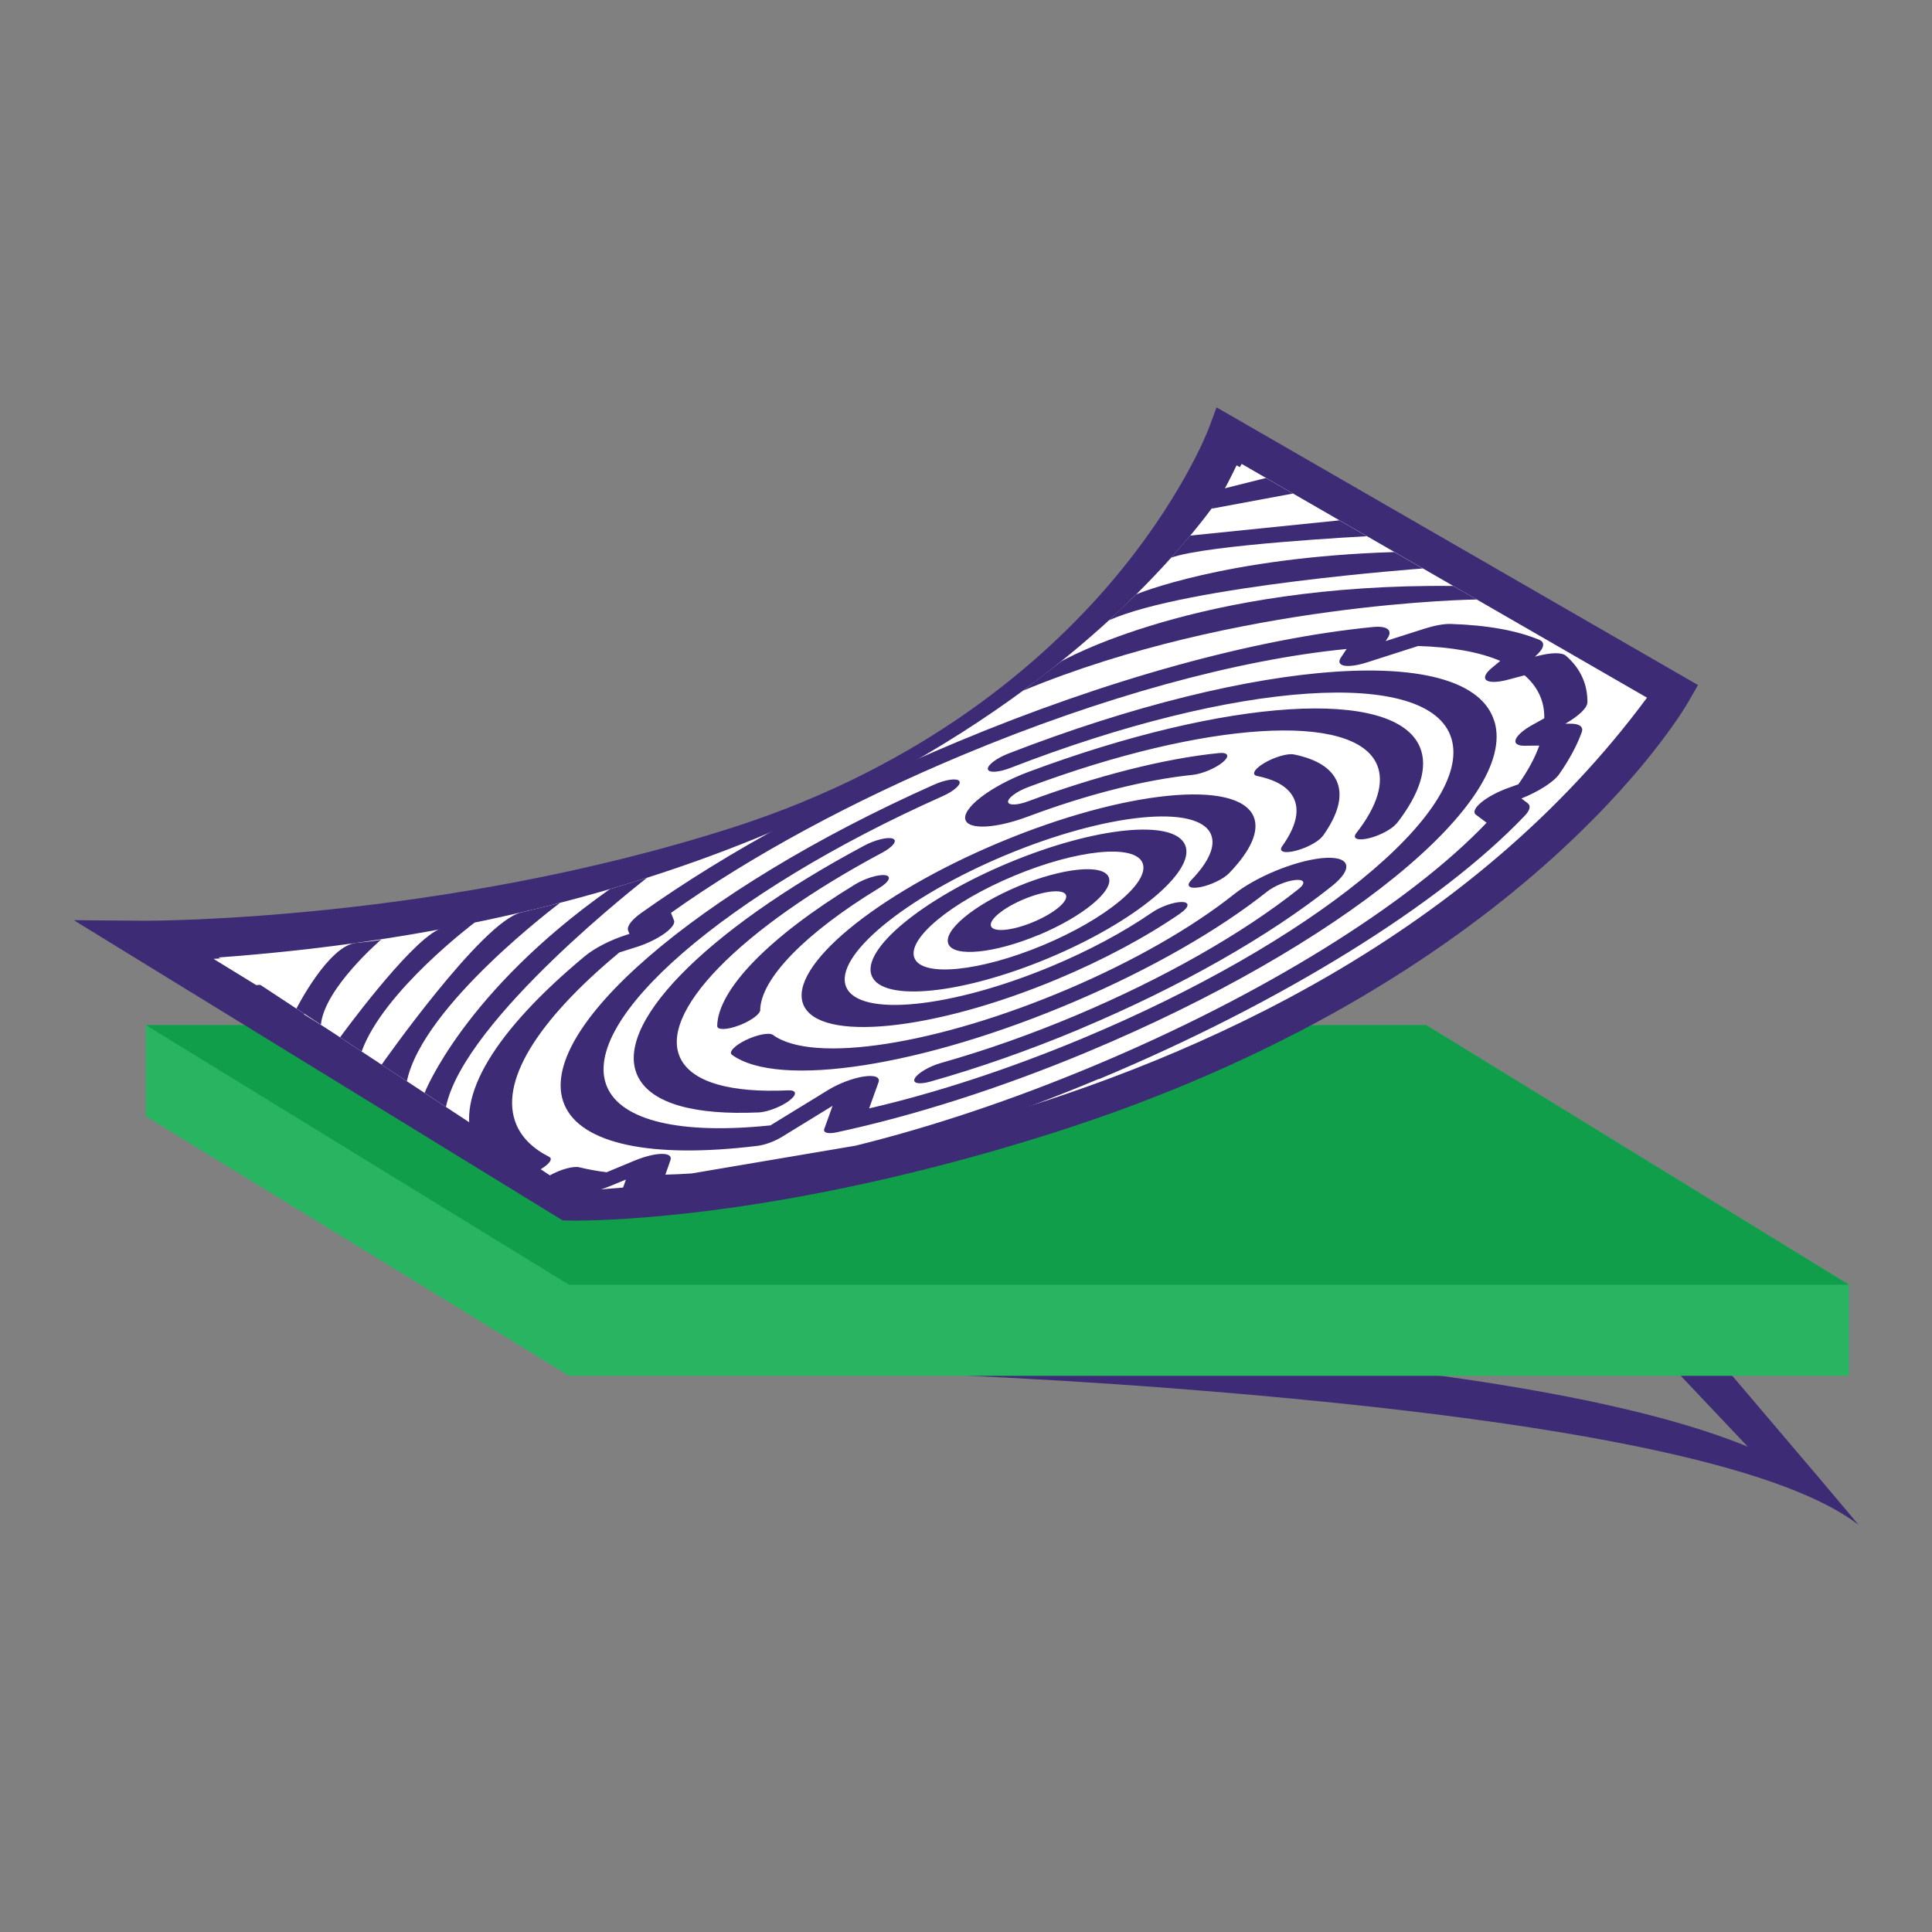 <svg width="240" height="240" viewBox="0 0 240 240" fill="none" xmlns="http://www.w3.org/2000/svg">
<rect x="0" y="0" width="240" height="240" fill="#808080" stroke="none"/>
<g clip-path="url(#clip0_1185_526)">
<path d="M230.835 189.391C224.105 184.241 205.465 177.051 145.225 172.431C109.545 169.691 75.305 169.701 74.965 169.711L74.905 164.711L207.515 161.871L226.275 183.951C226.425 184.141 230.705 189.191 230.835 189.381M150.665 167.841C182.115 170.471 204.125 174.391 217.115 179.711L205.025 166.931L150.665 167.841Z" fill="#3D2C75"/>
<path d="M229.685 159.58V170.91H70.675L18.115 138.67V127.34H177.175L229.685 159.58Z" fill="#29B462"/>
<path d="M18.115 127.34L70.675 159.59H229.685L177.175 127.34H18.115Z" fill="#119E4B"/>
<path d="M153.685 52.079L151.125 50.609L150.095 53.369C150.055 53.459 146.735 62.159 137.845 72.539C129.655 82.099 114.905 95.099 91.185 102.739C54.695 114.489 18.485 114.369 18.135 114.379L9.165 114.309L69.315 151.249L69.895 151.599L70.565 151.619C70.655 151.629 70.945 151.629 71.445 151.629C76.085 151.629 98.155 151.049 130.395 140.869C188.785 122.429 208.855 88.699 209.685 87.269L210.935 85.099L153.685 52.079ZM153.615 57.809L165.335 64.569C162.015 68.479 155.035 75.939 146.865 80.299C143.785 81.939 137.895 83.879 131.835 85.789C144.795 74.459 151.195 62.929 153.615 57.809ZM26.545 119.119C34.445 118.719 47.215 117.689 61.945 115.049C54.215 118.459 43.815 121.759 31.825 122.359L26.545 119.119ZM37.725 125.979C55.765 124.999 69.585 117.219 77.105 111.869C82.235 110.639 87.475 109.189 92.725 107.499C95.765 106.519 98.665 105.459 101.435 104.329C99.275 106.909 97.405 109.399 95.955 111.419C90.665 118.819 66.885 124.569 54.105 127.649C50.595 128.499 47.005 129.459 44.565 130.189L37.725 125.979ZM49.065 132.949C50.455 132.599 52.285 132.209 55.045 131.539C70.185 127.889 93.055 122.359 99.215 113.749C101.505 110.549 106.075 104.519 111.235 99.809C115.415 97.629 119.215 95.309 122.685 92.919C125.125 92.099 127.875 91.229 130.735 90.329C137.725 88.129 144.955 85.849 148.755 83.829C157.765 79.019 165.355 70.779 168.875 66.609L176.215 70.849L149.315 96.079C145.715 95.449 133.735 93.839 124.665 98.489C114.615 103.639 110.695 107.699 107.185 116.609C104.755 122.779 97.595 125.159 93.315 126.579C92.605 126.819 91.975 127.029 91.505 127.209L58.225 138.569L49.065 132.949ZM69.155 145.289L62.445 141.169L92.835 130.979C93.335 130.789 93.925 130.599 94.585 130.379C99.195 128.839 107.795 125.979 110.905 118.079C113.835 110.639 116.635 107.099 126.495 102.049C135.765 97.299 149.375 100.159 149.515 100.189L150.535 100.409L179.595 72.789L185.515 76.209L153.795 103.709L153.415 104.039L153.235 104.509C153.195 104.609 149.375 114.499 140.645 120.069C131.565 125.849 121.585 126.839 114.295 127.569C109.615 128.029 106.235 128.369 104.065 129.729C100.515 131.949 80.295 140.619 69.155 145.289ZM106.185 133.119C107.565 132.259 110.865 131.929 114.685 131.549C122.375 130.779 132.915 129.739 142.795 123.439C151.575 117.839 155.835 108.649 156.775 106.409L188.845 78.129L194.865 81.599C188.015 87.409 170.295 102.579 166.765 106.959C166.415 107.389 166.035 107.869 165.625 108.379C161.275 113.829 153.195 123.979 143.625 128.919C125.645 138.189 109.525 138.579 109.365 138.589H108.955L100.155 143.389C88.485 145.599 79.745 146.299 74.935 146.529C83.545 143.099 102.295 135.559 106.185 133.119ZM155.055 125.679C161.045 120.709 165.575 114.859 168.755 110.869C169.155 110.369 169.535 109.899 169.875 109.469C172.845 105.789 188.675 92.079 198.535 83.719L203.965 86.849C199.685 92.899 185.155 110.919 155.055 125.679Z" fill="#3D2C75"/>
<path d="M165.335 64.569C162.015 68.479 155.035 75.939 146.865 80.299C143.785 81.939 137.895 83.879 131.835 85.789C144.795 74.459 151.195 62.929 153.615 57.809L165.335 64.569Z" fill="white"/>
<path d="M61.945 115.051C54.215 118.461 43.815 121.761 31.825 122.361L26.545 119.121C34.445 118.721 47.215 117.691 61.945 115.051Z" fill="white"/>
<path d="M101.435 104.328C99.275 106.908 97.405 109.398 95.955 111.418C90.665 118.818 66.885 124.568 54.105 127.648C50.595 128.498 47.005 129.458 44.565 130.188L37.725 125.978C55.765 124.998 69.585 117.218 77.105 111.868C82.235 110.638 87.475 109.188 92.725 107.498C95.765 106.518 98.665 105.458 101.435 104.328Z" fill="white"/>
<path d="M176.215 70.849L149.315 96.079C145.715 95.449 133.735 93.839 124.665 98.489C114.615 103.639 110.695 107.699 107.185 116.609C104.755 122.779 97.595 125.159 93.315 126.579C92.605 126.819 91.975 127.029 91.505 127.209L58.225 138.569L49.065 132.949C50.455 132.599 52.285 132.209 55.045 131.539C70.185 127.889 93.055 122.359 99.215 113.749C101.505 110.549 106.075 104.519 111.235 99.809C115.415 97.629 119.215 95.309 122.685 92.919C125.125 92.099 127.875 91.229 130.735 90.329C137.725 88.129 144.955 85.849 148.755 83.829C157.765 79.019 165.355 70.779 168.875 66.609L176.215 70.849Z" fill="white"/>
<path d="M185.515 76.209L153.795 103.709L153.415 104.039L153.235 104.509C153.195 104.609 149.375 114.499 140.645 120.069C131.565 125.849 121.585 126.839 114.295 127.569C109.615 128.029 106.235 128.369 104.065 129.729C100.515 131.949 80.295 140.619 69.155 145.289L62.445 141.169L92.835 130.979C93.335 130.789 93.925 130.599 94.585 130.379C99.195 128.839 107.795 125.979 110.905 118.079C113.835 110.639 116.635 107.099 126.495 102.049C135.765 97.299 149.375 100.159 149.515 100.189L150.535 100.409L179.595 72.789L185.515 76.209Z" fill="white"/>
<path d="M194.865 81.599C188.015 87.409 170.295 102.579 166.765 106.959C166.415 107.389 166.035 107.869 165.625 108.379C161.275 113.829 153.195 123.979 143.625 128.919C125.645 138.189 109.525 138.579 109.365 138.589H108.955L100.155 143.389C88.485 145.599 79.745 146.299 74.935 146.529C83.545 143.099 102.295 135.559 106.185 133.119C107.565 132.259 110.865 131.929 114.685 131.549C122.375 130.779 132.915 129.739 142.795 123.439C151.575 117.839 155.835 108.649 156.775 106.409L188.845 78.129L194.865 81.599Z" fill="white"/>
<path d="M203.965 86.849C199.685 92.899 185.155 110.919 155.055 125.679C161.045 120.709 165.575 114.859 168.755 110.869C169.155 110.369 169.535 109.899 169.875 109.469C172.845 105.789 188.675 92.079 198.535 83.719L203.965 86.849Z" fill="white"/>
<path d="M122.025 118.19C120.035 118.19 118.385 117.65 117.755 116.09C116.045 111.81 125.235 107.75 128.095 106.61C130.955 105.47 140.405 102.07 142.115 106.35C142.795 108.05 141.815 109.9 139.205 111.85C137.325 113.25 134.685 114.66 131.775 115.83C129.955 116.56 125.485 118.19 122.015 118.19M137.295 108.27C135.685 108.39 132.995 108.95 129.565 110.32C126.145 111.69 123.805 113.14 122.555 114.16C124.165 114.04 126.855 113.48 130.285 112.11C133.705 110.74 136.045 109.29 137.295 108.27Z" fill="#3D2C75"/>
<path d="M27.175 118.949L71.235 147.929C71.235 147.929 161.235 145.289 204.595 86.669C200.975 84.579 154.245 57.629 154.245 57.629C154.245 57.629 124.945 111.739 27.175 118.939" fill="white"/>
<path d="M136.495 134.029C125.565 138.599 114.795 142.209 104.485 144.769C102.095 145.359 84.265 148.359 82.435 148.489C81.225 148.579 80.035 148.629 78.915 148.659C77.705 148.689 77.125 148.309 77.365 147.629L77.755 146.529L76.065 147.229C74.085 148.059 72.145 148.479 71.005 148.339C69.685 148.179 68.435 147.949 67.295 147.669C66.565 147.489 67.015 146.749 68.305 146.009C69.585 145.279 71.215 144.829 71.945 144.999C72.995 145.259 74.145 145.469 75.365 145.619L78.795 144.189C80.055 143.669 81.285 143.359 82.165 143.339C83.055 143.329 83.465 143.609 83.285 144.119L82.655 145.919C83.715 145.899 84.805 145.839 85.925 145.769L106.285 142.319C115.795 139.969 125.735 136.639 135.835 132.419C156.705 123.699 174.965 112.399 184.675 102.199L183.345 101.209C182.955 100.909 183.205 100.339 184.015 99.669C184.825 98.999 186.095 98.329 187.415 97.859L188.615 97.429C189.815 95.729 190.685 94.119 191.215 92.619L189.395 92.639C188.505 92.649 188.095 92.349 188.295 91.839C188.495 91.319 189.285 90.639 190.415 90.019L191.835 89.229C191.855 88.249 191.685 87.339 191.335 86.509C190.925 85.529 190.275 84.649 189.385 83.889L187.345 84.429C186.085 84.769 185.085 84.799 184.675 84.519C184.265 84.239 184.485 83.669 185.275 83.009L186.365 82.099C183.785 80.999 180.355 80.379 176.165 80.249L169.805 82.289C168.635 82.659 167.605 82.809 166.985 82.689C166.365 82.569 166.215 82.189 166.585 81.659C166.785 81.369 167.035 80.999 167.285 80.619C153.695 81.939 136.775 86.609 119.655 93.759C105.885 99.509 93.335 106.299 83.355 113.399L83.725 114.339C83.885 114.719 83.435 115.329 82.525 115.979C81.615 116.629 80.325 117.249 79.085 117.639L76.935 118.319C66.525 126.959 61.985 134.539 64.135 139.679C64.825 141.329 66.205 142.689 68.225 143.709C68.775 143.989 68.105 144.779 66.735 145.489C65.365 146.189 63.815 146.539 63.265 146.259C61.075 145.149 59.585 143.679 58.835 141.889C56.505 136.319 61.425 128.109 72.665 118.769C73.875 117.769 75.845 116.759 77.795 116.139L78.195 116.009L78.035 115.619C77.825 115.109 78.425 114.289 79.645 113.419C90.455 105.729 104.055 98.379 118.965 92.139C137.515 84.389 155.845 79.329 170.565 77.889C172.295 77.719 173.025 78.269 172.385 79.249C172.295 79.379 172.215 79.509 172.125 79.639L176.945 78.099C178.205 77.699 179.355 77.489 180.185 77.509C184.725 77.649 188.445 78.319 191.235 79.489C192.015 79.819 191.795 80.609 190.675 81.569L190.885 81.519C192.655 81.049 194.015 81.019 194.525 81.459C195.485 82.289 196.185 83.239 196.635 84.299C197.015 85.199 197.205 86.189 197.195 87.229C197.195 87.919 196.145 88.929 194.455 89.899H195.015C196.175 89.879 196.735 90.269 196.495 90.939C195.915 92.569 194.975 94.319 193.705 96.149C193.025 97.129 191.135 98.339 188.995 99.189L189.765 99.769C190.195 100.089 190.065 100.649 189.415 101.329C178.895 112.379 159.115 124.609 136.505 134.059M185.615 89.559C182.635 79.839 156.135 81.619 125.265 93.609C123.795 94.179 122.645 95.049 122.715 95.539C122.785 96.029 124.025 95.969 125.505 95.399C153.525 84.509 177.595 82.899 180.295 91.719C183.055 100.749 162.925 117.109 134.415 129.019C134.305 129.069 134.185 129.119 134.075 129.159C125.185 132.849 116.205 135.789 107.965 137.689L109.135 134.439C109.365 133.799 108.645 133.519 107.285 133.729C105.935 133.939 104.205 134.589 102.885 135.399L95.705 139.799C84.535 140.959 77.175 139.229 75.395 134.979C71.935 126.709 90.245 110.859 117.085 98.909C118.525 98.269 119.465 97.419 119.165 97.029C118.865 96.629 117.445 96.839 116.015 97.479C86.465 110.649 66.295 128.099 70.105 137.209C72.145 142.099 80.895 143.969 94.115 142.339C95.025 142.229 96.245 141.779 97.165 141.209L103.425 137.369L102.395 140.239C102.225 140.719 102.855 140.889 103.945 140.659C113.565 138.589 124.215 135.189 134.735 130.819C134.865 130.769 134.985 130.719 135.115 130.659C166.515 117.539 188.685 99.529 185.635 89.579M173.485 102.319C176.415 98.569 177.425 95.279 176.385 92.809C173.275 85.379 152.385 86.699 127.785 95.879C125.505 96.729 123.345 97.879 121.845 99.039C120.355 100.189 119.665 101.239 119.955 101.909C120.455 103.099 123.795 102.899 127.715 101.429C135.055 98.679 142.315 96.849 148.145 96.259C149.315 96.139 150.995 95.439 151.895 94.689C152.795 93.939 152.585 93.429 151.415 93.549C144.645 94.229 136.225 96.369 127.695 99.549C126.455 100.009 125.405 100.069 125.245 99.689C125.155 99.469 125.365 99.149 125.845 98.779C126.335 98.399 127.025 98.039 127.775 97.759C149.685 89.579 168.305 88.399 171.065 95.019C171.985 97.219 171.095 100.149 168.485 103.489C167.955 104.169 168.635 104.459 170.005 104.139C170.435 104.039 170.885 103.889 171.305 103.709C172.245 103.319 173.095 102.779 173.465 102.309M164.335 103.839C166.245 101.159 166.835 98.889 166.085 97.099C165.385 95.439 163.585 94.299 160.735 93.719C159.965 93.559 158.315 94.039 157.065 94.779C155.805 95.519 155.415 96.249 156.175 96.399C158.635 96.899 160.185 97.879 160.785 99.309C161.435 100.859 160.925 102.809 159.275 105.119C158.795 105.789 159.545 106.049 160.935 105.689C161.335 105.589 161.745 105.449 162.135 105.289C163.115 104.879 163.985 104.319 164.325 103.839M98.035 136.729C99.045 135.979 98.985 135.399 97.905 135.449C90.745 135.769 86.145 134.449 84.615 131.639C81.535 125.989 91.805 115.409 109.595 105.919C110.935 105.199 111.525 104.429 110.915 104.179C110.305 103.939 108.725 104.319 107.375 105.039C87.415 115.689 75.875 127.559 79.335 133.909C81.055 137.069 86.215 138.549 94.255 138.189C94.855 138.159 95.655 137.949 96.415 137.629C97.015 137.379 97.585 137.069 98.035 136.739M134.415 127.709C146.585 122.579 157.605 116.329 165.425 110.099C166.805 108.999 167.435 108.029 167.195 107.359C166.955 106.699 165.835 106.429 164.135 106.609C160.775 106.969 156.015 108.929 153.305 111.079C148.095 115.229 140.795 119.399 132.755 122.829C116.495 129.759 100.995 132.199 96.015 128.559C95.565 128.229 94.065 128.519 92.655 129.199C91.255 129.879 90.475 130.699 90.925 131.029C96.705 135.249 114.635 132.479 133.555 124.389C142.885 120.409 151.355 115.569 157.405 110.759C158.275 110.069 159.805 109.429 160.895 109.319C161.455 109.259 161.805 109.349 161.885 109.559C161.965 109.769 161.765 110.079 161.325 110.429C154.355 115.969 144.535 121.549 133.695 126.119C128.055 128.499 122.405 130.489 116.915 132.039C115.485 132.439 114.025 133.289 113.655 133.929C113.285 134.569 114.145 134.759 115.575 134.359C121.585 132.659 127.755 130.499 133.935 127.919C134.095 127.849 134.265 127.779 134.425 127.709M94.435 125.479C94.495 121.579 100.035 115.899 109.235 110.299C110.465 109.549 110.785 108.849 109.975 108.719C109.155 108.599 107.495 109.099 106.265 109.839C95.585 116.339 89.165 122.919 89.095 127.449C89.095 127.969 90.275 127.949 91.755 127.399C91.875 127.359 91.995 127.309 92.115 127.259C93.425 126.709 94.435 125.939 94.445 125.459M130.235 119.029C119.505 123.509 109.665 124.509 108.295 121.239C106.935 117.979 114.555 111.669 125.285 107.189C136.015 102.709 145.855 101.709 147.225 104.979C148.585 108.239 140.965 114.549 130.235 119.029ZM125.965 108.799C118.155 112.059 112.605 116.649 113.605 119.029C114.595 121.409 121.755 120.679 129.565 117.419C137.375 114.159 142.925 109.569 141.925 107.189C140.935 104.809 133.775 105.539 125.965 108.799ZM129.035 116.139C123.545 118.429 118.515 118.939 117.815 117.269C117.115 115.599 121.015 112.379 126.505 110.089C131.995 107.799 137.025 107.289 137.725 108.959C138.425 110.629 134.525 113.849 129.035 116.149M127.175 111.709C124.615 112.779 122.785 114.289 123.115 115.069C123.445 115.849 125.795 115.609 128.355 114.539C130.925 113.469 132.745 111.959 132.415 111.179C132.085 110.399 129.735 110.639 127.175 111.709ZM146.635 113.449C147.735 112.689 147.815 112.069 146.825 112.049C145.835 112.029 144.145 112.629 143.055 113.389C139.585 115.779 135.295 118.079 130.655 120.019C118.155 125.239 106.705 126.399 105.115 122.599C103.525 118.799 112.405 111.459 124.895 106.239C137.395 101.019 148.845 99.859 150.435 103.659C151.035 105.089 150.175 107.059 147.965 109.349C147.275 110.069 147.775 110.449 149.075 110.209C150.375 109.969 151.995 109.189 152.685 108.469C155.415 105.639 156.465 103.209 155.735 101.449C153.775 96.759 139.635 98.189 124.215 104.629C108.795 111.069 97.845 120.129 99.805 124.819C101.765 129.509 115.905 128.079 131.325 121.639C137.065 119.239 142.355 116.409 146.635 113.459" fill="#3D2C75"/>
<path d="M183.435 74.47C183.435 74.47 153.505 74.83 127.105 85.79L131.845 82.15C131.845 82.15 148.595 72.45 180.525 72.79L183.445 74.47H183.435Z" fill="#3D2C75"/>
<path d="M176.745 70.618C176.745 70.618 147.345 72.758 137.755 77.058L141.155 73.828C141.155 73.828 152.095 69.228 173.205 68.578L176.745 70.618Z" fill="#3D2C75"/>
<path d="M169.795 66.611C169.795 66.611 149.895 67.651 145.485 69.281L147.855 66.531L166.385 64.641L169.795 66.611Z" fill="#3D2C75"/>
<path d="M160.615 61.309L150.505 63.189L151.985 60.699L157.255 59.379L160.615 61.309Z" fill="#3D2C75"/>
<path d="M80.385 109.039C80.385 109.039 57.655 126.589 55.395 137.509L52.745 135.759C52.745 135.759 57.585 123.269 75.745 110.459L80.395 109.039H80.385Z" fill="#3D2C75"/>
<path d="M69.585 112.148C69.585 112.148 52.505 124.868 50.545 134.318L47.405 132.258C47.405 132.258 59.825 114.548 64.705 113.358L69.585 112.158V112.148Z" fill="#3D2C75"/>
<path d="M58.955 114.609C58.955 114.609 47.605 123.129 44.925 130.619L42.245 128.859C42.245 128.859 50.585 117.369 54.425 115.489C58.265 113.609 58.965 114.609 58.965 114.609" fill="#3D2C75"/>
<path d="M47.405 116.668C47.405 116.668 40.305 122.718 39.865 127.288L36.825 125.288C36.825 125.288 40.795 117.458 44.245 117.128C47.695 116.798 47.405 116.668 47.405 116.668Z" fill="#3D2C75"/>
</g>
<defs>
<clipPath id="clip0_1185_526">
<rect width="221.67" height="138.78" fill="white" transform="translate(9.165 50.609)"/>
</clipPath>
</defs>
</svg>
